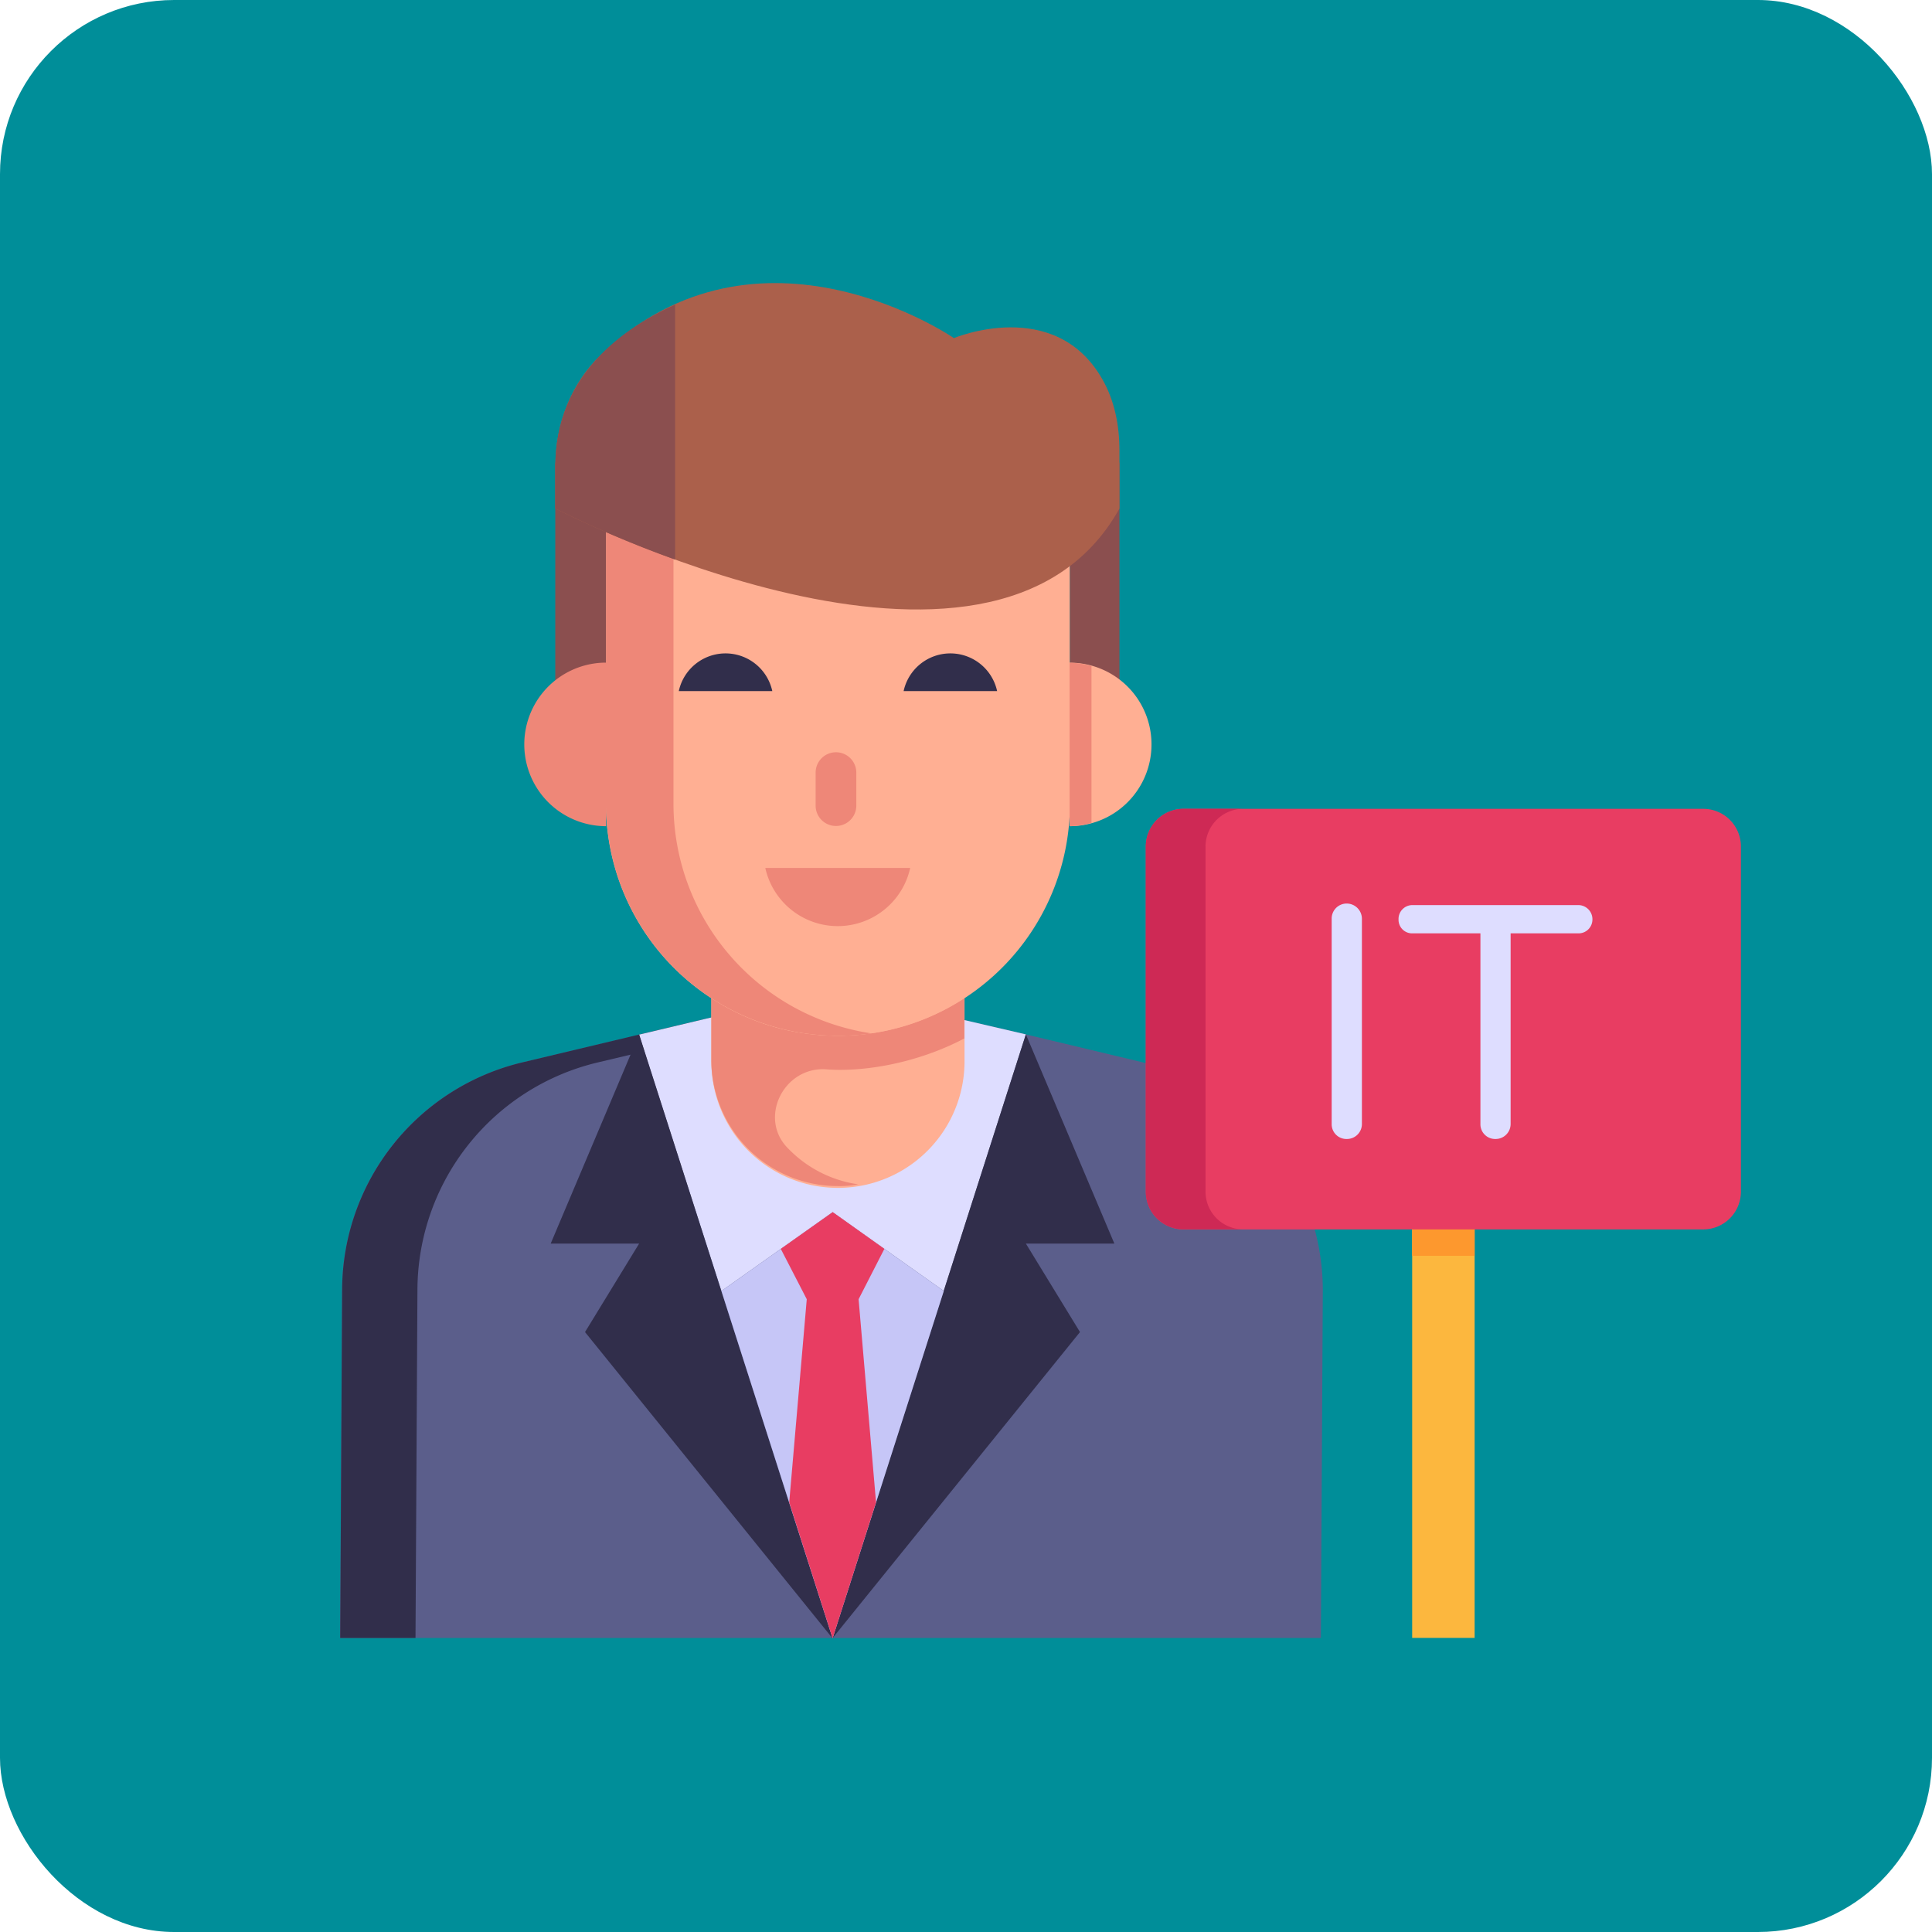 <svg id="Layer_1" data-name="Layer 1" xmlns="http://www.w3.org/2000/svg" viewBox="0 0 760 760">
  <rect width="760" height="760" rx="68.5" style="fill: #008e99"/>
  <g id="_5" data-name="5">
    <g>
      <g>
        <g>
          <path d="M521,507.56l-.76,136.77H134.43l.76-136.77a92.21,92.21,0,0,1,71-89.65l52.41-12.42,69-16.41.57-.11.68.11,45.23,10.83,23.58,5.46,16.86,4,35.77,8.55A92.25,92.25,0,0,1,521,507.56Z" transform="translate(-0.64 0)" style="fill: #5b5e8b"/>
          <path d="M343.06,392.48,235.85,417.92a92.25,92.25,0,0,0-71,89.63l-.76,136.78H134.47l.76-136.78a92.27,92.27,0,0,1,70.9-89.63l52.39-12.49,69.05-16.31.58-.11.69.11Z" transform="translate(-0.64 0)" style="fill: #312e4b"/>
          <path d="M404.19,406.9,371.91,507.84l-43.74-31-43.74,31L252,407l75.52-17.95h1.37l49.47,11.84Z" transform="translate(-0.64 0)" style="fill: #deddff"/>
        </g>
        <path d="M404.19,406.89,439,489.19H404.19L425.48,524,328.12,644.44Z" transform="translate(-0.64 0)" style="fill: #312e4b"/>
        <path d="M252.06,406.89l-34.79,82.3h34.79L230.77,524l97.35,120.46Z" transform="translate(-0.64 0)" style="fill: #312e4b"/>
        <path d="M371.91,507.84,328.17,644.42,284.43,507.84l43.74-31Z" transform="translate(-0.64 0)" style="fill: #c6c6f7"/>
        <path d="M338.39,511.08,345.25,591l-17.08,53.46L311.1,591,318,511.08l-10.22-19.81,20.43-14.46,20.32,14.46Z" transform="translate(-0.64 0)" style="fill: #e83d62"/>
      </g>
      <g>
        <path d="M380.06,376.9v39.88a49.8,49.8,0,1,1-99.59,0V376.9Z" transform="translate(-0.64 0)" style="fill: #ffaf93"/>
        <path d="M310.63,451.74l.27.27a47.7,47.7,0,0,0,27.36,13.88,38.75,38.75,0,0,1-7.95.68,49.7,49.7,0,0,1-49.86-49.73V392.59a88.31,88.31,0,0,0,38.81,14.15l3.64.4c2.42.14,4.85.27,7.41.27A90.18,90.18,0,0,0,380,392.59v15.9c-18.59,9.8-39.87,13.36-54.71,12.13C308.75,419.81,298.91,440,310.63,451.74Z" transform="translate(-0.64 0)" style="fill: #ee8778"/>
        <path d="M421.52,208.63V316.21a91.24,91.24,0,0,1-91.24,91.24h0A91.24,91.24,0,0,1,239,316.21V208.63Z" transform="translate(-0.64 0)" style="fill: #ffaf93"/>
        <path d="M441,182V296.78H421.53V208.6H239.07v88.18h-20V182Z" transform="translate(-0.64 0)" style="fill: #8b4f4f"/>
        <path d="M453.61,292.75A32.12,32.12,0,0,1,421.38,325V260.69A32.09,32.09,0,0,1,453.61,292.75Z" transform="translate(-0.64 0)" style="fill: #ffaf93"/>
        <path d="M430,262a32.51,32.51,0,0,0-8.6-1.29V325a32.51,32.51,0,0,0,8.6-1.29Z" transform="translate(-0.64 0)" style="fill: #ee8778"/>
        <path d="M265.57,199.18v117a91.35,91.35,0,0,0,78,90.34,93.24,93.24,0,0,1-13.26.92,91.23,91.23,0,0,1-91.26-91.26V325a32.17,32.17,0,1,1,0-64.34V199.18Z" transform="translate(-0.64 0)" style="fill: #ee8778"/>
        <path d="M337.49,303.92v13a8,8,0,1,1-16,0v-13a8,8,0,1,1,16,0Z" transform="translate(-0.64 0)" style="fill: #ee8778"/>
        <path d="M301.69,341.43a29.19,29.19,0,0,0,57,0Z" transform="translate(-0.64 0)" style="fill: #ee8778"/>
        <path d="M304.44,271.85a18.82,18.82,0,0,0-36.78,0Z" transform="translate(-0.64 0)" style="fill: #312e4b"/>
        <path d="M392.88,271.85a18.82,18.82,0,0,0-36.78,0Z" transform="translate(-0.64 0)" style="fill: #312e4b"/>
        <path d="M441,177.22v22.83c-49.67,89.34-221.88,0-221.88,0V183.32c0-16.47,6.1-32.55,18-43.83C299.24,80.23,375.88,133,375.88,133s39.81-16.72,58.48,16.34C439.16,157.77,441,167.5,441,177.22Z" transform="translate(-0.64 0)" style="fill: #ab604b"/>
        <path d="M266.21,119.87C238.53,132.3,219.1,153,219.1,183.32v16.73a435.83,435.83,0,0,0,47.11,20.06Z" transform="translate(-0.64 0)" style="fill: #8b4f4f"/>
      </g>
    </g>
    <g>
      <path d="M556.15,400.31h24.57v244H556.15Z" transform="translate(-0.64 0)" style="fill: #fcb73e"/>
      <path d="M556.15,400.34h24.57V494H556.15Z" transform="translate(-0.64 0)" style="fill: #fd982e"/>
      <path d="M685.47,333V468.78a14.84,14.84,0,0,1-14.83,14.84H466.22a14.84,14.84,0,0,1-14.84-14.84V333a14.83,14.83,0,0,1,14.84-14.83H670.64A14.83,14.83,0,0,1,685.47,333Z" transform="translate(-0.64 0)" style="fill: #e83d62"/>
      <path d="M489.7,483.59H466.19a14.83,14.83,0,0,1-14.84-14.83V333a14.88,14.88,0,0,1,14.84-14.83H489.7A14.88,14.88,0,0,0,474.86,333V468.76A14.83,14.83,0,0,0,489.7,483.59Z" transform="translate(-0.64 0)" style="fill: #ce2955"/>
      <g>
        <path d="M524.49,442.16V361.43a5.9,5.9,0,0,1,5.89-6,6,6,0,0,1,6,6v80.73a5.89,5.89,0,0,1-6,5.89A5.79,5.79,0,0,1,524.49,442.16Z" transform="translate(-0.64 0)" style="fill: #deddff"/>
        <path d="M583,442.16v-75H556.28a5.34,5.34,0,0,1-5.49-5.49,5.45,5.45,0,0,1,5.49-5.63h65.16a5.56,5.56,0,0,1,5.62,5.63,5.45,5.45,0,0,1-5.62,5.49H594.88v75a5.9,5.9,0,0,1-6,5.89A5.79,5.79,0,0,1,583,442.16Z" transform="translate(-0.64 0)" style="fill: #deddff"/>
      </g>
    </g>
  </g>
</svg>
